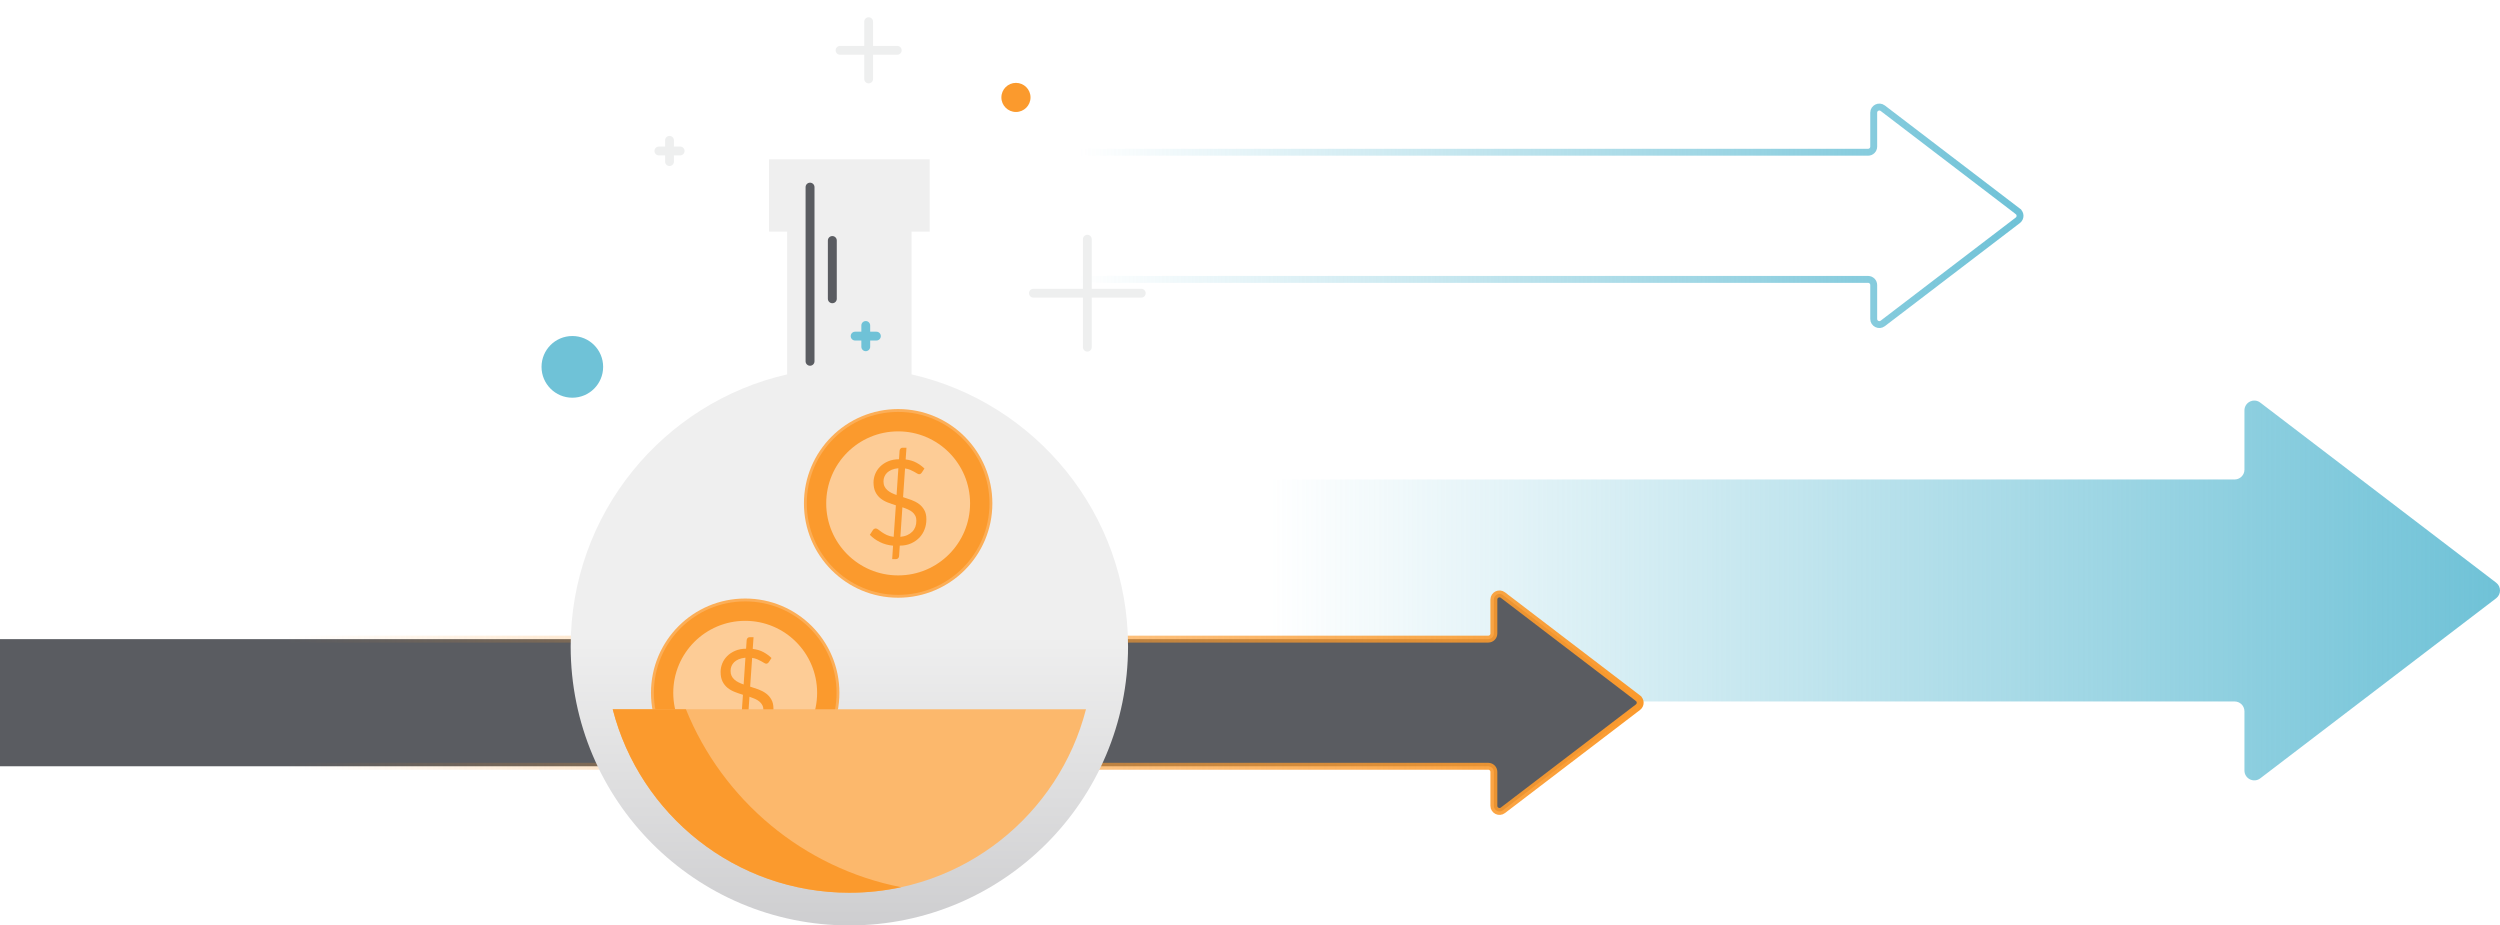 <?xml version="1.0" encoding="UTF-8"?> <svg xmlns="http://www.w3.org/2000/svg" width="724" height="268" viewBox="0 0 724 268" fill="none"><path d="M584.358 61.204L545.245 31.338C544.172 30.518 542.625 31.283 542.625 32.635V42.461C542.625 43.361 541.894 44.089 540.993 44.089H470.427H241V80.91H540.993C541.894 80.91 542.625 81.641 542.625 82.541V92.366C542.625 93.716 544.175 94.481 545.245 93.663L584.358 63.798C585.214 63.144 585.214 61.858 584.358 61.206V61.204Z" stroke="url(#paint0_linear_3015_16036)" stroke-width="2" stroke-miterlimit="10"></path><path d="M722.879 168.737L654.569 116.591C652.695 115.158 649.993 116.494 649.993 118.855V136.011C649.993 137.582 648.716 138.853 647.143 138.853H523.9H-516V203.145H647.143C648.716 203.145 649.993 204.421 649.993 205.992V223.147C649.993 225.505 652.7 226.84 654.569 225.412L722.879 173.266C724.374 172.124 724.374 169.878 722.879 168.741V168.737Z" fill="url(#paint1_linear_3015_16036)"></path><path d="M474.358 202.204L435.245 172.338C434.172 171.518 432.625 172.283 432.625 173.635V183.461C432.625 184.361 431.894 185.089 430.993 185.089H360.427H-235V221.91H430.993C431.894 221.91 432.625 222.641 432.625 223.541V233.366C432.625 234.716 434.175 235.481 435.245 234.663L474.358 204.798C475.214 204.144 475.214 202.858 474.358 202.206V202.204Z" fill="#5A5C61" stroke="url(#paint2_linear_3015_16036)" stroke-width="2" stroke-miterlimit="10"></path><g clip-path="url(#clip0_3015_16036)"><g filter="url(#filter0_d_3015_16036)"><path d="M263.993 108.42V67.068H269.236V46.149H222.708V67.068H227.954V108.42C192.058 116.622 165.266 148.76 165.266 187.189C165.266 231.819 201.399 268 245.971 268C290.543 268 326.681 231.819 326.681 187.189C326.681 148.76 299.884 116.622 263.993 108.42Z" fill="url(#paint3_linear_3015_16036)"></path></g><path d="M235.88 54.199C235.88 53.484 235.302 52.904 234.589 52.904C233.875 52.904 233.297 53.484 233.297 54.199V104.624C233.297 105.339 233.875 105.918 234.589 105.918C235.302 105.918 235.88 105.339 235.88 104.624V54.199Z" fill="#5A5C61"></path><path d="M242.333 69.658C242.333 68.943 241.755 68.363 241.042 68.363C240.328 68.363 239.75 68.943 239.75 69.658V86.521C239.75 87.236 240.328 87.815 241.042 87.815C241.755 87.815 242.333 87.236 242.333 86.521V69.658Z" fill="#5A5C61"></path><path d="M253.809 96.06H252.004V94.254C252.004 93.549 251.431 92.976 250.727 92.976C250.022 92.976 249.449 93.549 249.449 94.254V96.06H247.644C246.94 96.06 246.367 96.633 246.367 97.339C246.367 98.044 246.94 98.617 247.644 98.617H249.449V100.423C249.449 101.128 250.022 101.702 250.727 101.702C251.431 101.702 252.004 101.128 252.004 100.423V98.617H253.809C254.514 98.617 255.086 98.044 255.086 97.339C255.086 96.633 254.514 96.06 253.809 96.06Z" fill="#6FC2D7"></path><path d="M192.614 46.805C192.614 47.511 193.186 48.084 193.891 48.084C194.595 48.084 195.168 47.511 195.168 46.805V45H196.973C197.678 45 198.25 44.427 198.25 43.721C198.25 43.016 197.678 42.442 196.973 42.442H195.168V40.639C195.168 39.934 194.595 39.36 193.891 39.36C193.186 39.36 192.614 39.934 192.614 40.639V42.444H190.808C190.104 42.444 189.531 43.018 189.531 43.723C189.531 44.429 190.104 45.002 190.808 45.002H192.614V46.807V46.805Z" fill="#EEEFEF"></path><path d="M259.845 13.296H252.835V6.279C252.835 5.573 252.262 5 251.558 5C250.853 5 250.281 5.573 250.281 6.279V13.296H243.277C242.573 13.296 242 13.869 242 14.575C242 15.28 242.573 15.854 243.277 15.854H250.281V22.866C250.281 23.572 250.853 24.145 251.558 24.145C252.262 24.145 252.835 23.572 252.835 22.866V15.854H259.845C260.55 15.854 261.122 15.28 261.122 14.575C261.122 13.869 260.55 13.296 259.845 13.296Z" fill="#EEEFEF"></path><path d="M330.512 83.633H316.169V69.279C316.169 68.573 315.597 68 314.892 68C314.188 68 313.615 68.573 313.615 69.279V83.633H299.277C298.573 83.633 298 84.207 298 84.912C298 85.618 298.573 86.191 299.277 86.191H313.615V100.543C313.615 101.249 314.188 101.822 314.892 101.822C315.597 101.822 316.169 101.249 316.169 100.543V86.191H330.512C331.216 86.191 331.789 85.618 331.789 84.912C331.789 84.207 331.216 83.633 330.512 83.633Z" fill="#EEEFEF"></path><path d="M174.669 106.245C174.669 111.179 170.674 115.177 165.748 115.177C160.823 115.177 156.828 111.177 156.828 106.245C156.828 101.313 160.819 97.311 165.748 97.311C170.678 97.311 174.669 101.308 174.669 106.245Z" fill="#6FC2D7"></path><path d="M298.44 28.215C298.44 30.543 296.55 32.429 294.22 32.429C291.89 32.429 290 30.542 290 28.215C290 25.888 291.888 24 294.22 24C296.552 24 298.44 25.886 298.44 28.215Z" fill="#FB9A2D"></path><path d="M243.092 200.648C243.092 215.734 230.877 227.972 215.81 227.972C200.743 227.972 188.523 215.737 188.523 200.648C188.523 185.559 200.734 173.332 215.81 173.332C230.886 173.332 243.092 185.563 243.092 200.648Z" fill="#FCAE57"></path><path d="M242.266 200.647C242.266 215.275 230.42 227.136 215.814 227.136C201.208 227.136 189.359 215.275 189.359 200.647C189.359 186.02 201.203 174.165 215.814 174.165C230.424 174.165 242.266 186.022 242.266 200.647Z" fill="#FB9A2D"></path><path d="M236.639 200.647C236.639 212.168 227.316 221.505 215.81 221.505C204.304 221.505 194.977 212.168 194.977 200.647C194.977 189.126 204.302 179.793 215.81 179.793C227.318 179.793 236.639 189.133 236.639 200.647Z" fill="#FDCC96"></path><path d="M214.345 212.901C212.968 212.773 211.702 212.435 210.565 211.873C209.425 211.32 208.449 210.608 207.617 209.75L208.528 208.343C208.61 208.218 208.733 208.117 208.874 208.039C209.024 207.953 209.178 207.915 209.335 207.915C209.554 207.915 209.798 208.025 210.073 208.238C210.351 208.462 210.688 208.704 211.089 208.988C211.489 209.266 211.965 209.541 212.527 209.81C213.075 210.066 213.746 210.242 214.52 210.337L215.157 201.207C214.361 200.966 213.571 200.699 212.802 200.392C212.019 200.09 211.332 199.696 210.715 199.21C210.109 198.717 209.615 198.108 209.243 197.36C208.874 196.625 208.686 195.696 208.686 194.573C208.686 193.736 208.852 192.921 209.174 192.121C209.503 191.326 209.979 190.611 210.601 189.993C211.218 189.373 211.992 188.862 212.909 188.47C213.82 188.076 214.88 187.868 216.068 187.868L216.236 185.364C216.258 185.149 216.345 184.952 216.493 184.784C216.645 184.611 216.842 184.528 217.094 184.528H218.226L217.994 187.926C219.19 188.076 220.224 188.381 221.096 188.855C221.964 189.328 222.742 189.897 223.429 190.558L222.691 191.691C222.463 192.038 222.199 192.208 221.901 192.208C221.74 192.208 221.546 192.134 221.311 191.993C221.078 191.852 220.792 191.682 220.456 191.494C220.127 191.308 219.743 191.118 219.313 190.932C218.875 190.741 218.374 190.605 217.819 190.529L217.244 198.845C218.07 199.1 218.879 199.375 219.687 199.671C220.485 199.969 221.208 200.354 221.848 200.829C222.487 201.299 223.008 201.886 223.395 202.601C223.8 203.306 223.993 204.189 223.993 205.241C223.993 206.294 223.825 207.246 223.478 208.157C223.134 209.067 222.633 209.864 221.982 210.554C221.324 211.241 220.514 211.804 219.562 212.236C218.606 212.668 217.513 212.883 216.285 212.883L216.086 215.958C216.066 216.175 215.976 216.373 215.815 216.538C215.658 216.702 215.466 216.785 215.222 216.785H214.09L214.345 212.903V212.901ZM211.572 194.285C211.572 194.835 211.668 195.319 211.86 195.72C212.055 196.126 212.319 196.486 212.668 196.793C213.012 197.107 213.408 197.373 213.867 197.606C214.328 197.832 214.829 198.038 215.356 198.226L215.878 190.468C215.137 190.54 214.493 190.688 213.943 190.914C213.406 191.147 212.956 191.431 212.605 191.774C212.261 192.112 211.999 192.508 211.829 192.934C211.655 193.362 211.574 193.812 211.574 194.282L211.572 194.285ZM221.096 205.698C221.096 205.131 220.989 204.634 220.774 204.222C220.559 203.808 220.277 203.452 219.911 203.156C219.544 202.856 219.116 202.598 218.62 202.381C218.13 202.164 217.604 201.962 217.043 201.774L216.461 210.337C217.206 210.269 217.864 210.106 218.441 209.844C219.023 209.593 219.506 209.259 219.899 208.858C220.295 208.462 220.593 207.989 220.792 207.461C220.998 206.925 221.096 206.343 221.096 205.7V205.698Z" fill="#FB9A2D"></path><path d="M287.389 145.78C287.389 160.865 275.174 173.103 260.105 173.103C245.035 173.103 232.82 160.867 232.82 145.78C232.82 130.694 245.031 118.465 260.105 118.465C275.178 118.465 287.389 130.696 287.389 145.78Z" fill="#FCAE57"></path><path d="M286.555 145.781C286.555 160.407 274.711 172.271 260.103 172.271C245.494 172.271 233.648 160.407 233.648 145.781C233.648 131.156 245.492 119.297 260.103 119.297C274.713 119.297 286.555 131.152 286.555 145.781Z" fill="#FB9A2D"></path><path d="M280.933 145.781C280.933 157.3 271.611 166.637 260.105 166.637C248.599 166.637 239.273 157.3 239.273 145.781C239.273 134.262 248.599 124.925 260.105 124.925C271.611 124.925 280.933 134.262 280.933 145.781Z" fill="#FDCC96"></path><path d="M258.63 158.03C257.254 157.903 255.988 157.564 254.852 157C253.711 156.451 252.738 155.739 251.906 154.881L252.817 153.475C252.899 153.347 253.02 153.244 253.163 153.168C253.311 153.08 253.463 153.045 253.626 153.045C253.843 153.045 254.085 153.154 254.36 153.367C254.637 153.593 254.977 153.835 255.378 154.117C255.778 154.395 256.255 154.671 256.812 154.939C257.364 155.195 258.031 155.372 258.807 155.466L259.444 146.337C258.65 146.097 257.858 145.83 257.089 145.521C256.308 145.221 255.617 144.825 255.002 144.337C254.396 143.846 253.901 143.235 253.532 142.489C253.163 141.754 252.971 140.827 252.971 139.705C252.971 138.869 253.139 138.054 253.461 137.252C253.79 136.46 254.262 135.743 254.89 135.125C255.505 134.504 256.275 133.991 257.196 133.599C258.107 133.205 259.167 132.999 260.352 132.999L260.522 130.493C260.545 130.276 260.632 130.083 260.78 129.911C260.929 129.743 261.128 129.655 261.379 129.655H262.513L262.278 133.055C263.477 133.205 264.511 133.51 265.381 133.985C266.251 134.457 267.031 135.026 267.72 135.687L266.98 136.818C266.752 137.17 266.486 137.337 266.188 137.337C266.027 137.337 265.835 137.266 265.595 137.122C265.365 136.981 265.079 136.811 264.741 136.623C264.412 136.437 264.025 136.249 263.598 136.061C263.162 135.87 262.663 135.736 262.104 135.658L261.533 143.974C262.359 144.229 263.166 144.507 263.974 144.802C264.77 145.098 265.497 145.483 266.132 145.958C266.774 146.428 267.295 147.015 267.684 147.73C268.087 148.435 268.279 149.315 268.279 150.37C268.279 151.425 268.112 152.377 267.765 153.286C267.421 154.2 266.917 154.998 266.269 155.685C265.607 156.373 264.799 156.935 263.848 157.367C262.891 157.797 261.8 158.015 260.574 158.015L260.372 161.087C260.35 161.307 260.261 161.504 260.102 161.667C259.945 161.831 259.751 161.916 259.511 161.916H258.377L258.628 158.032L258.63 158.03ZM255.859 139.416C255.859 139.967 255.955 140.451 256.149 140.849C256.342 141.255 256.608 141.615 256.957 141.924C257.304 142.238 257.7 142.505 258.156 142.737C258.617 142.964 259.118 143.17 259.646 143.358L260.169 135.602C259.422 135.671 258.782 135.817 258.232 136.047C257.7 136.278 257.243 136.563 256.892 136.903C256.55 137.246 256.286 137.64 256.116 138.065C255.944 138.495 255.861 138.946 255.861 139.416H255.859ZM265.381 150.827C265.381 150.261 265.28 149.763 265.065 149.354C264.848 148.937 264.564 148.581 264.2 148.285C263.828 147.985 263.406 147.73 262.907 147.512C262.417 147.293 261.893 147.091 261.332 146.906L260.748 155.466C261.493 155.401 262.151 155.233 262.728 154.975C263.307 154.722 263.793 154.388 264.184 153.99C264.582 153.593 264.877 153.121 265.079 152.59C265.282 152.055 265.378 151.472 265.378 150.827H265.381Z" fill="#FB9A2D"></path><path d="M314.503 205.394C306.65 235.954 278.943 258.535 245.97 258.535C212.998 258.535 185.291 235.954 177.438 205.394H314.505H314.503Z" fill="#FCB86C"></path><path d="M198.638 205.394C209.256 231.65 232.585 251.377 260.99 256.934C256.15 257.982 251.126 258.535 245.97 258.535C212.998 258.535 185.291 235.954 177.438 205.394H198.635H198.638Z" fill="#FB9A2D"></path></g><defs><filter id="filter0_d_3015_16036" x="155.266" y="36.149" width="181.414" height="241.85" filterUnits="userSpaceOnUse" color-interpolation-filters="sRGB"><feFlood flood-opacity="0" result="BackgroundImageFix"></feFlood><feColorMatrix in="SourceAlpha" type="matrix" values="0 0 0 0 0 0 0 0 0 0 0 0 0 0 0 0 0 0 127 0" result="hardAlpha"></feColorMatrix><feOffset></feOffset><feGaussianBlur stdDeviation="5"></feGaussianBlur><feComposite in2="hardAlpha" operator="out"></feComposite><feColorMatrix type="matrix" values="0 0 0 0 0 0 0 0 0 0 0 0 0 0 0 0 0 0 0.25 0"></feColorMatrix><feBlend mode="normal" in2="BackgroundImageFix" result="effect1_dropShadow_3015_16036"></feBlend><feBlend mode="normal" in="SourceGraphic" in2="effect1_dropShadow_3015_16036" result="shape"></feBlend></filter><linearGradient id="paint0_linear_3015_16036" x1="241" y1="62.5" x2="585" y2="62.5" gradientUnits="userSpaceOnUse"><stop offset="0.208" stop-color="#6FC2D7" stop-opacity="0"></stop><stop offset="1" stop-color="#6FC2D7"></stop></linearGradient><linearGradient id="paint1_linear_3015_16036" x1="-29" y1="171" x2="724" y2="171" gradientUnits="userSpaceOnUse"><stop offset="0.527" stop-color="#6FC2D7" stop-opacity="0"></stop><stop offset="1" stop-color="#6FC2D7"></stop></linearGradient><linearGradient id="paint2_linear_3015_16036" x1="-15" y1="203.5" x2="475" y2="203.5" gradientUnits="userSpaceOnUse"><stop offset="0.2" stop-color="#FB9A2D" stop-opacity="0"></stop><stop offset="1" stop-color="#FB9A2D"></stop></linearGradient><linearGradient id="paint3_linear_3015_16036" x1="245.973" y1="268" x2="245.973" y2="184" gradientUnits="userSpaceOnUse"><stop stop-color="#CECED0"></stop><stop offset="1" stop-color="#EFEFEF"></stop></linearGradient><clipPath id="clip0_3015_16036"><rect width="211" height="268" fill="white" transform="translate(141)"></rect></clipPath></defs></svg> 